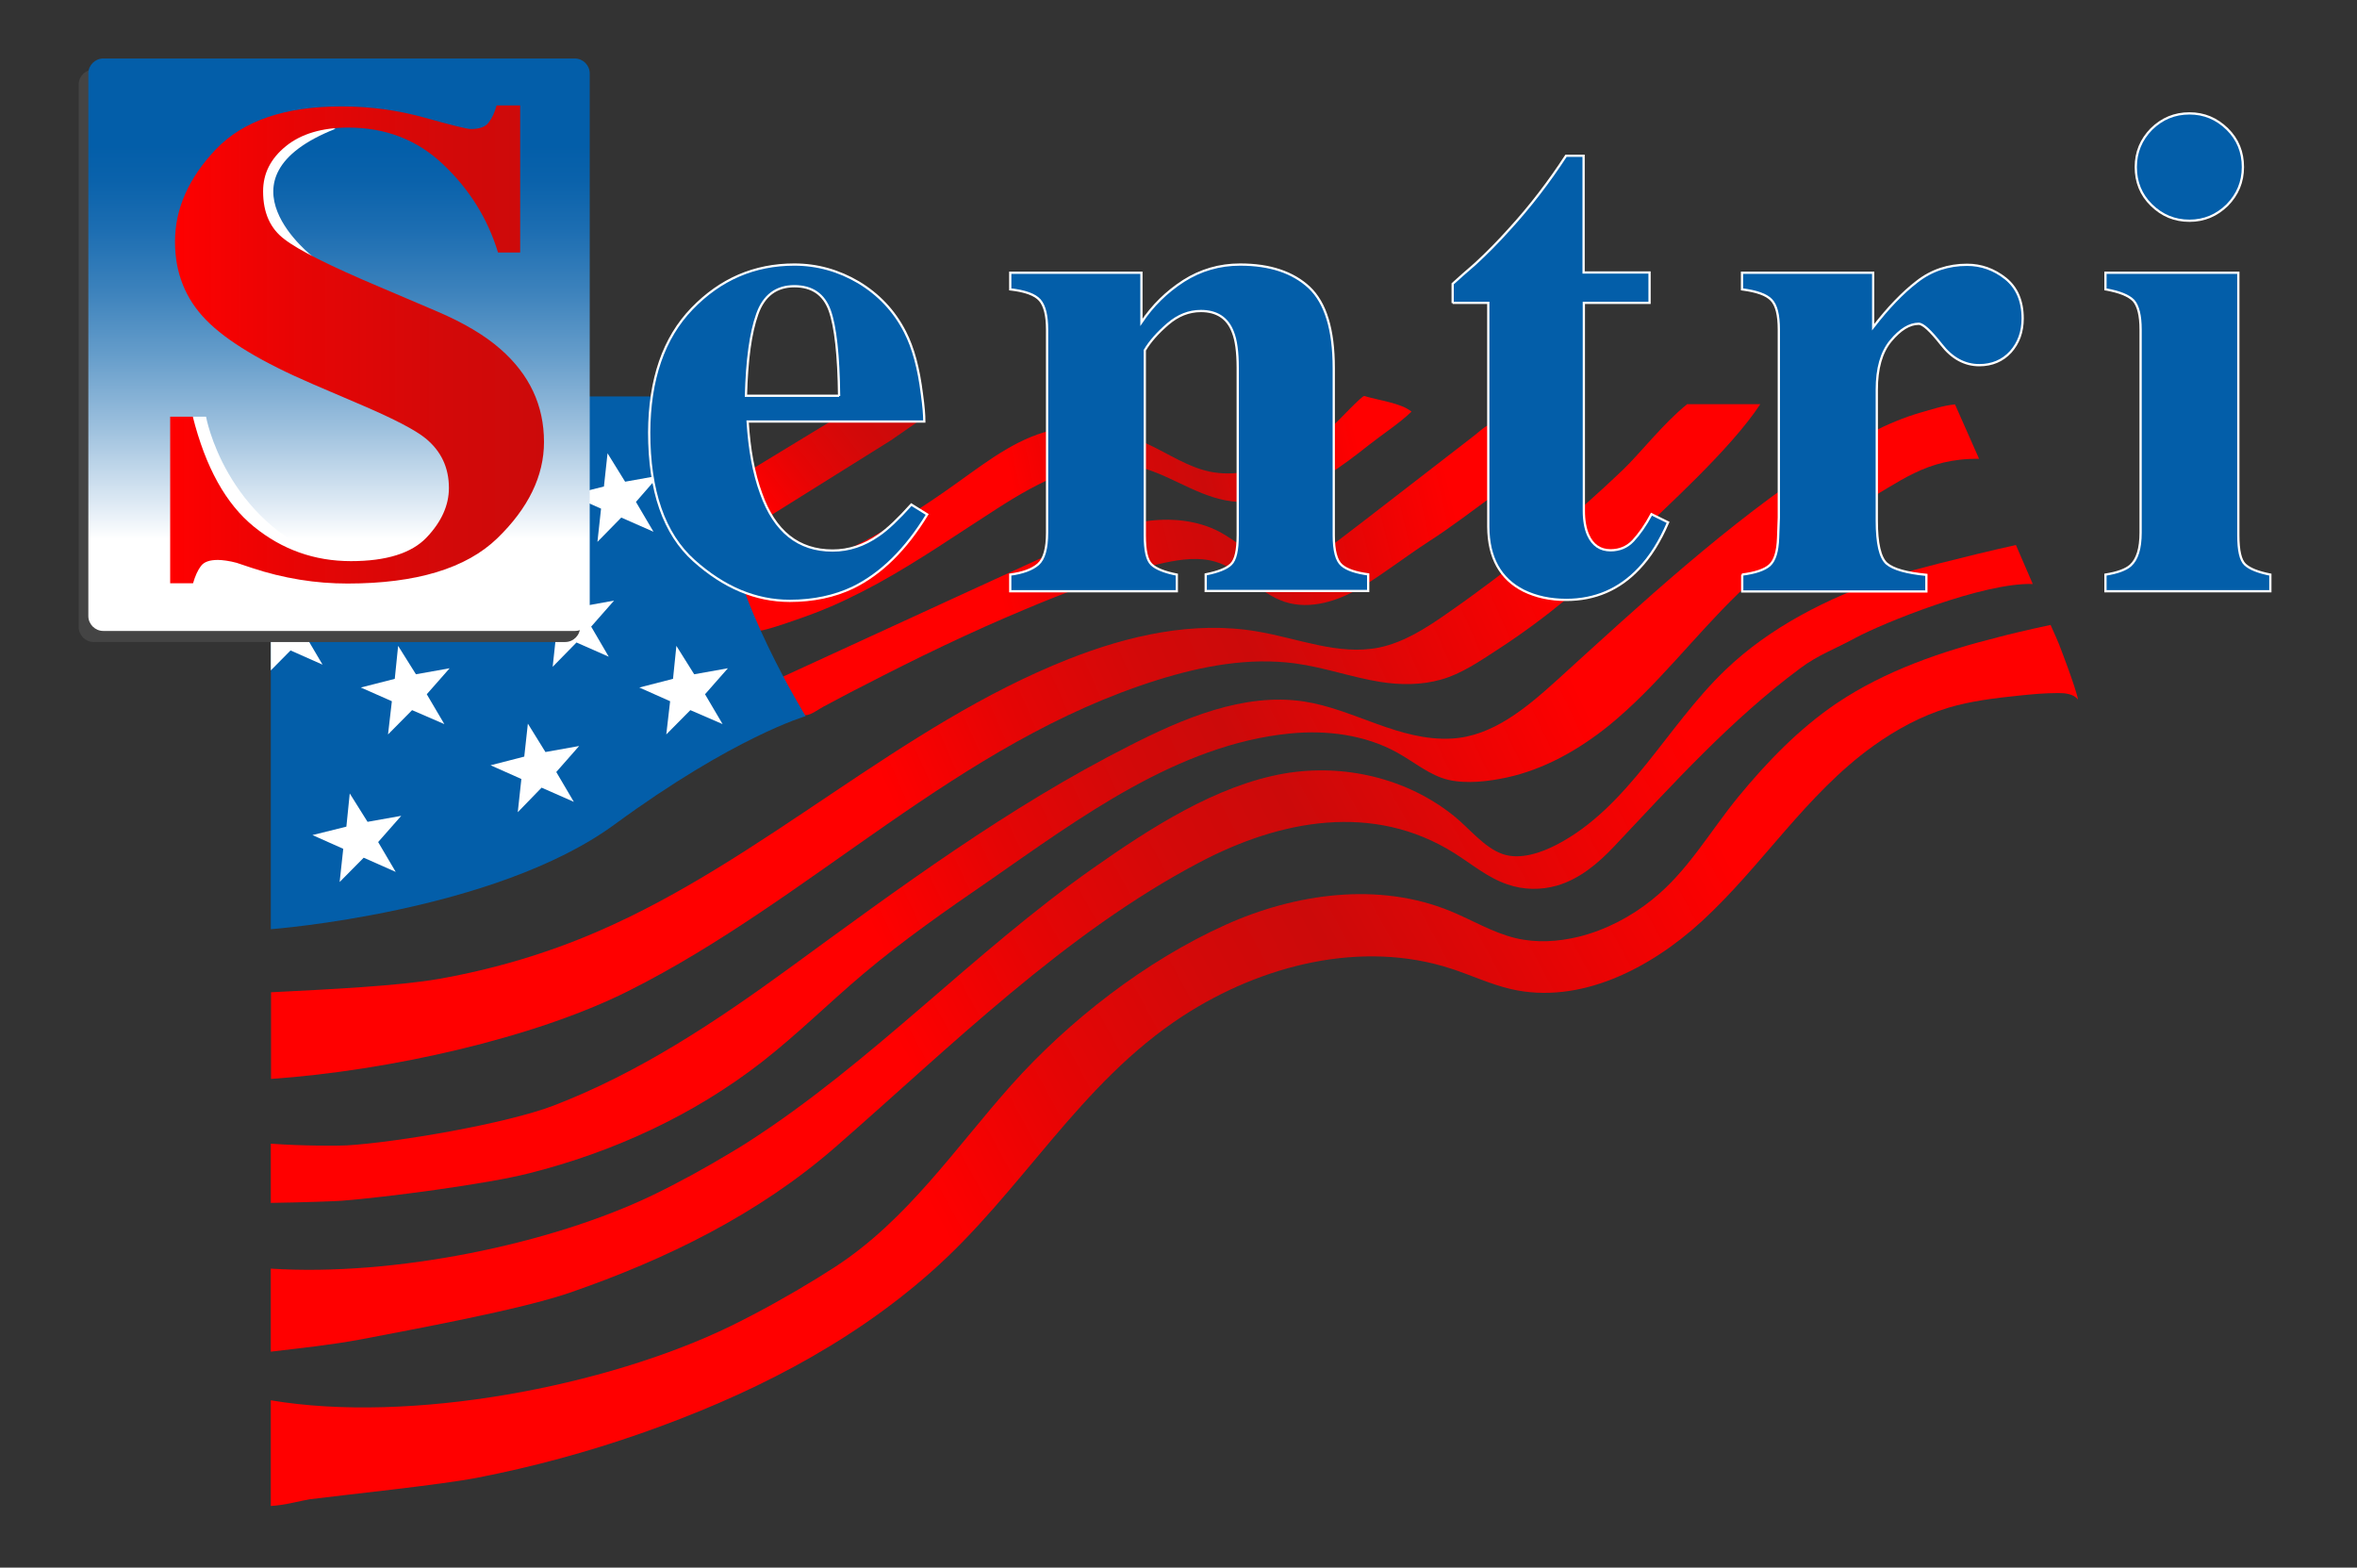 <?xml version="1.0" encoding="utf-8"?>
<!-- Generator: Adobe Illustrator 21.1.0, SVG Export Plug-In . SVG Version: 6.00 Build 0)  -->
<svg version="1.1" id="Layer_1" xmlns="http://www.w3.org/2000/svg" xmlns:xlink="http://www.w3.org/1999/xlink" x="0px" y="0px"
	 viewBox="0 0 979.2 651.2" style="enable-background:new 0 0 979.2 651.2;" xml:space="preserve">
<rect x="0" y="0" width="979.2" height="651.2" fill="#333333" stroke="none"/>
<style type="text/css">
	.st0{fill:#035EA9;}
	.st1{fill:#FFFFFF;}
	.st2{fill:#FCD604;}
	.st3{fill:#FF0000;}
	.st4{fill:#BE2033;}
	.st5{fill:#26429B;}
	.st6{fill:#FFFFFF;stroke:#FFFFFF;stroke-width:0.5;}
	.st7{fill:#FFFFFF;stroke:#FFFFFF;stroke-width:1.223;}
	.st8{fill:#005187;}
	.st9{fill:#C41230;}
	.st10{fill:#808285;}
	.st11{fill:url(#SVGID_1_);}
	.st12{fill:url(#SVGID_2_);}
	.st13{fill:url(#SVGID_3_);}
	.st14{fill:url(#SVGID_4_);}
	.st15{fill:url(#SVGID_5_);}
	.st16{fill:url(#SVGID_6_);}
	.st17{fill:url(#SVGID_7_);}
	.st18{fill:#444444;}
	.st19{fill:url(#SVGID_8_);}
	.st20{fill:url(#SVGID_9_);}
	.st21{fill:#035EA9;stroke:#FFFFFF;stroke-width:0.936;}
	.st22{fill:url(#SVGID_10_);}
	.st23{fill:url(#SVGID_11_);}
	.st24{fill:url(#SVGID_12_);}
	.st25{fill:url(#SVGID_13_);}
	.st26{fill:url(#SVGID_14_);}
	.st27{fill:url(#SVGID_15_);}
	.st28{fill:url(#SVGID_16_);}
	.st29{fill:url(#SVGID_17_);}
	.st30{fill:url(#SVGID_18_);}
	.st31{fill:#035EA9;stroke:#FFFFFF;stroke-width:0.406;}
</style>
<g>
	<g>
		<linearGradient id="SVGID_1_" gradientUnits="userSpaceOnUse" x1="373.236" y1="339.747" x2="644.428" y2="220.687">
			<stop  offset="0" style="stop-color:#FF0000"/>
			<stop  offset="0.202" style="stop-color:#E50505"/>
			<stop  offset="0.403" style="stop-color:#D30909"/>
			<stop  offset="0.545" style="stop-color:#CC0A0A"/>
			<stop  offset="1" style="stop-color:#FF0000"/>
		</linearGradient>
		<path class="st11" d="M700.8,168c-9.7,7.8-19.7,20.6-26.3,26.9c-22.9,21.9-47.6,42.1-73.7,60.2c-8.6,6-17.7,11.8-27.9,13.9
			c-16.9,3.4-33.8-3.9-50.7-6.7c-26.3-4.5-53.5,1.7-78.3,11.5c-70.2,27.7-126.4,83.3-195.7,113.2c-21,9.1-43.1,15.6-65.6,19.6
			c-16.9,3-46.3,4.4-70,5.6v36c48.8-3.4,109.3-16.9,148.4-36.5c76.6-38.4,136.8-103.3,220.1-129.3c18.3-5.7,37.8-9.4,57-6.8
			c12,1.6,23.5,5.8,35.5,7.7c8.3,1.3,17,1.3,25.1-1c8.3-2.3,16.2-7.7,23.4-12.4c20.3-13.1,38.8-28.9,56.1-45.7
			c14-13.6,40.8-37.6,53.1-56.3H700.8z"/>
		<linearGradient id="SVGID_2_" gradientUnits="userSpaceOnUse" x1="369.35" y1="400.35" x2="646.883" y2="267.617">
			<stop  offset="0" style="stop-color:#FF0000"/>
			<stop  offset="0.202" style="stop-color:#E50505"/>
			<stop  offset="0.403" style="stop-color:#D30909"/>
			<stop  offset="0.545" style="stop-color:#CC0A0A"/>
			<stop  offset="1" style="stop-color:#FF0000"/>
		</linearGradient>
		<path class="st12" d="M812.2,168c-4.8,0.4-10.4,2.3-13.7,3.2c-14.8,4.2-28.3,12-41.1,20.3c-39.9,26.1-75,58.7-110.3,90.8
			c-12.7,11.5-26.9,23.6-44,24.5c-21.8,1.2-40.5-12.2-61.4-15.4c-25.1-3.8-50.5,7.2-72.3,18.3c-50.8,25.7-95.6,59-141.4,92.4
			c-30.7,22.4-62.6,43.6-98.1,57.2c-19.7,7.5-64.6,15.2-85.7,16.5c-3,0.2-18,0.3-31.7-0.7v24.6c13.2-0.2,27.3-0.7,29.5-0.9
			c18.1-1.4,60.2-6.9,77.8-11.4c34.9-8.8,68.3-24.1,96.8-46.3c14.6-11.4,27.8-24.5,42-36.5c16.6-14,34.4-26.4,52.3-38.7
			c37.3-25.9,78.3-56.6,125-61.2c15.2-1.5,31.1,0.5,44.5,7.9c7.1,3.9,13.6,9.6,21.5,11.4c7.6,1.7,16.5,0.6,24-1
			c15.7-3.4,30.1-11.6,42.5-21.6c19.9-16.2,35.4-37.1,53.8-54.9c15.2-14.7,32.4-27.4,51-37.4c15.9-8.5,26.6-18.8,49-18.5L812.2,168z
			"/>
		<linearGradient id="SVGID_3_" gradientUnits="userSpaceOnUse" x1="380.539" y1="447.387" x2="687.403" y2="281.13">
			<stop  offset="0" style="stop-color:#FF0000"/>
			<stop  offset="0.202" style="stop-color:#E50505"/>
			<stop  offset="0.403" style="stop-color:#D30909"/>
			<stop  offset="0.545" style="stop-color:#CC0A0A"/>
			<stop  offset="1" style="stop-color:#FF0000"/>
		</linearGradient>
		<path class="st13" d="M837.5,226.4c-19.5,4.3-48.9,11.9-53.7,13.6c-24.5,8.5-48.4,20.4-67.1,38.4c-24.4,23.4-40,56.9-70,72.5
			c-6.4,3.3-15.1,6.4-22.4,3.9c-7.6-2.6-13.9-10.7-20.1-15.7c-19.5-15.8-45.8-22-70.5-17.8c-28.5,4.9-56.3,23-79.5,39.3
			c-50.1,35.2-92,80.8-143.6,113.9c-2.3,1.5-4.6,2.9-7,4.3c-10.6,6.4-21.5,12.4-32.7,17.8c-42.1,20.2-107.1,33.7-158.4,30.4v34.5
			c12.5-1.5,25.1-2.8,37.4-5.1c21.2-4.1,66.3-12.3,86.8-19.4c40-13.8,78.4-32.6,110.5-60.6c47.6-41.5,95-88.7,151.4-118.3
			c33.3-17.5,71.9-24.9,105.6-3.7c7.3,4.6,14,10.3,22.1,13c6.6,2.3,13.8,2.4,20.5,0.5c9.3-2.7,17-9.1,23.7-16.2
			c24.5-26,48.6-52.7,77.4-74.1c7.3-5.5,14.9-8.2,22.9-12.6c11.3-6.1,53.1-23.1,73.7-22.4L837.5,226.4z"/>
		<linearGradient id="SVGID_4_" gradientUnits="userSpaceOnUse" x1="384.629" y1="498.224" x2="702.052" y2="326.246">
			<stop  offset="0" style="stop-color:#FF0000"/>
			<stop  offset="0.202" style="stop-color:#E50505"/>
			<stop  offset="0.403" style="stop-color:#D30909"/>
			<stop  offset="0.545" style="stop-color:#CC0A0A"/>
			<stop  offset="1" style="stop-color:#FF0000"/>
		</linearGradient>
		<path class="st14" d="M855.4,267.6c-1.1-2.7-1.9-4.4-1.9-4.4l-1.6-3.6c-9.4,2-17.7,4-21.8,5.1c-23.5,5.9-46.9,13.9-67,27.4
			c-15.7,10.6-29,24.4-41,39c-11.8,14.4-21,30.9-35.7,42.6c-8.9,7.2-19.3,12.6-30.4,15.4c-8.6,2.1-17.7,2.7-26.4,0.6
			c-9.5-2.3-18-7.5-27-11.2c-29.7-12.2-64.2-7.5-93.5,5.7c-33.2,15-64.9,39.6-89.1,66.7c-23.3,26.2-43.2,56-73.1,75.4
			c-2.5,1.6-5,3.2-7.6,4.8c-11.6,7.1-23.4,13.7-35.6,19.7c-51.8,25.2-133.3,40.7-191.2,30.9v43.9c5.3-0.2,13.5-2.4,16.3-2.8
			c15-1.9,54.4-6,69.3-8.9c23.2-4.5,46-10.7,68.3-18.5c43.6-15.3,85.5-36.1,120.5-67.1C424.6,495,448.4,450,491.5,422
			c32.7-21.2,74.3-31.7,111.4-19.6c8.3,2.7,16.3,6.5,24.9,8.5c28.4,6.5,57.6-8.4,79.1-28.1c25.2-23.1,43.3-52.8,71.3-72.9
			c9.5-6.8,19.9-12.5,31.2-15.9c9.4-2.8,19.3-4,29-5c5.6-0.6,11.1-1.1,16.7-1.1c2.8,0,6.3,0.3,8.2,2.7
			C862.4,285.6,855.4,267.6,855.4,267.6z"/>
		<linearGradient id="SVGID_5_" gradientUnits="userSpaceOnUse" x1="314.042" y1="209.019" x2="366.934" y2="167.829">
			<stop  offset="0" style="stop-color:#FF0000"/>
			<stop  offset="0.37" style="stop-color:#E50505"/>
			<stop  offset="0.74" style="stop-color:#D30909"/>
			<stop  offset="1" style="stop-color:#CC0A0A"/>
		</linearGradient>
		<polygon class="st15" points="293.5,230.8 293.5,206.4 345.3,174.9 381.7,174.9 370,183 		"/>
		<linearGradient id="SVGID_6_" gradientUnits="userSpaceOnUse" x1="416.619" y1="252.239" x2="603.847" y2="208.709">
			<stop  offset="0" style="stop-color:#FF0000"/>
			<stop  offset="0.202" style="stop-color:#E50505"/>
			<stop  offset="0.403" style="stop-color:#D30909"/>
			<stop  offset="0.545" style="stop-color:#CC0A0A"/>
			<stop  offset="1" style="stop-color:#FF0000"/>
		</linearGradient>
		<path class="st16" d="M334.7,297.1c2.2,0,5.4-2.5,7.3-3.5c5.5-2.9,11-5.9,16.6-8.7c22.2-11.5,44.7-22.4,67.8-32
			c1.6-0.7,3.2-1.3,4.8-2c17-7,34.5-13.3,52.5-17.1c7.1-1.5,14.5-2.5,21.4-0.4c10.6,3.2,18.1,13.1,28.6,16.6
			c10.7,3.5,22.5-0.4,32.1-6.2c9.5-5.8,18.3-12.7,27.7-18.8c9.2-5.9,18-12.7,26.8-19.1c11.1-8,22.2-16.1,33.2-24.4
			c-10.3-1.9-20.7-4.7-31-5.7c-4.3-0.4-6.6,2.5-10.1,5.2c-5.1,4-10.3,7.9-15.4,11.9c-10.3,7.9-20.5,15.9-30.8,23.8
			c-2.3,1.7-4.5,3.5-6.8,5.2c-4.8,3.7-9.7,7.5-15.3,9.6c-6.1,2.3-13,2.5-19.1,0.3c-6.6-2.4-11.9-7.4-18.2-10.8
			c-9.4-5-20.7-6-31.3-4.4c-15.7,2.3-30,9.2-44.2,15.8c-12.1,5.5-24.1,11.1-36.2,16.6c-23.1,10.6-46.1,21.2-69.2,31.8
			c-0.5,0.2-6.6,3.6-7.1,3.2c4.1,3.6,8.3,7.2,12.4,10.8c0.6,0.5,1.8,2.1,2.6,2.3C334.3,297,334.5,297.1,334.7,297.1z"/>
		<linearGradient id="SVGID_7_" gradientUnits="userSpaceOnUse" x1="422.327" y1="210.666" x2="563.216" y2="180.71">
			<stop  offset="0" style="stop-color:#FF0000"/>
			<stop  offset="0.202" style="stop-color:#E50505"/>
			<stop  offset="0.403" style="stop-color:#D30909"/>
			<stop  offset="0.545" style="stop-color:#CC0A0A"/>
			<stop  offset="1" style="stop-color:#FF0000"/>
		</linearGradient>
		<path class="st17" d="M314.7,261.9c0.7,1.3,21.7-6.4,23.7-7.2c9-3.4,17.7-7.7,26.2-12.3c17.1-9.4,33.2-20.6,49.6-31.1
			c17.3-11.1,37.2-21.9,57.2-17.7c13.1,2.7,24.3,11.6,37.5,14.2c14.6,2.9,29.7-2.5,42.3-10.3c6.2-3.8,12-8.3,17.7-12.8
			c5.7-4.5,12.3-8.7,17.5-13.7c-4.3-3.6-13.8-4.7-19.6-6.5c-0.9-0.3-10.8,10.4-12.2,11.5c-7,5.6-14.3,11.1-22.4,15.1
			c-9.2,4.5-19.7,6.9-29.7,4.8c-8.9-1.9-16.6-7.1-24.8-11c-11.8-5.7-25.2-8.9-38.1-6.7c-15.6,2.7-28.7,12.9-41.6,22.1
			c-28,20.2-58.5,37.3-92.7,44.4C305.4,244.8,314.6,261.8,314.7,261.9z"/>
		<path class="st0" d="M112.5,386c0,0,93-7,142.8-43.5s79.4-45,79.4-45s-31.2-50.8-32.3-81.5c-1.1-30.7-15.6-51.3-15.6-51.3H112.5
			V386z"/>
		<polygon class="st1" points="143.9,343.4 145.3,329.6 152.7,341.4 166.7,338.9 157.1,349.8 164.4,362.2 151.1,356.3 141.1,366.4 
			142.6,352.6 129.8,346.9 		"/>
		<polygon class="st1" points="217.8,314.3 219.3,300.6 226.6,312.4 240.6,309.9 231.1,320.7 238.4,333.1 225,327.2 215.1,337.4 
			216.6,323.6 203.8,317.9 		"/>
		<polygon class="st1" points="279.6,282 281,268.3 288.4,280.1 302.4,277.6 292.9,288.4 300.2,300.8 286.8,295 276.8,305.1 
			278.4,291.3 265.6,285.6 		"/>
		<polygon class="st1" points="164,282 165.4,268.3 172.8,280.1 186.8,277.6 177.3,288.4 184.6,300.8 171.2,295 161.2,305.1 
			162.8,291.3 149.9,285.6 		"/>
		<polygon class="st1" points="232.4,253.9 233.8,240.2 241.2,252 255.1,249.5 245.6,260.3 252.9,272.8 239.5,266.9 229.6,277 
			231.1,263.2 218.3,257.5 		"/>
		<polygon class="st1" points="182.4,229.7 183.9,215.9 191.2,227.7 205.2,225.3 195.7,236.1 203,248.5 189.6,242.6 179.7,252.7 
			181.2,239 168.4,233.3 		"/>
		<polygon class="st1" points="250.9,202.1 252.4,188.3 259.7,200.1 273.7,197.6 264.2,208.5 271.5,220.9 258.1,215 248.2,225.1 
			249.7,211.3 236.9,205.6 		"/>
		<polygon class="st1" points="136.2,252.9 122.3,255.3 114.9,243.5 113.5,257.3 112.5,257.5 112.5,278.5 120.7,270.2 134,276.1 
			126.7,263.7 		"/>
		<path class="st18" d="M40.9,259.1V28.9h-2c-3.4,0-6.2,2.8-6.2,6.2v225.4c0,3.4,2.8,6.2,6.2,6.2h195.9c3.4,0,6.2-2.8,6.2-6.2v-1.4
			H40.9z"/>
		<linearGradient id="SVGID_8_" gradientUnits="userSpaceOnUse" x1="140.907" y1="337.451" x2="140.907" y2="60.346">
			<stop  offset="0.41" style="stop-color:#FFFFFF"/>
			<stop  offset="0.459" style="stop-color:#E0EBF5"/>
			<stop  offset="0.574" style="stop-color:#9EC1DE"/>
			<stop  offset="0.682" style="stop-color:#679ECB"/>
			<stop  offset="0.782" style="stop-color:#3C82BC"/>
			<stop  offset="0.871" style="stop-color:#1D6EB2"/>
			<stop  offset="0.947" style="stop-color:#0A62AB"/>
			<stop  offset="1" style="stop-color:#035EA9"/>
		</linearGradient>
		<path class="st19" d="M238.9,262.1H42.9c-3.4,0-6.2-2.8-6.2-6.2V30.5c0-3.4,2.8-6.2,6.2-6.2h195.9c3.4,0,6.2,2.8,6.2,6.2v225.4
			C245.1,259.3,242.3,262.1,238.9,262.1z"/>
		<path class="st1" d="M80.1,173.1h5.5c0,0,7.7,43.2,51.6,59.5c0,0-16,0.5-26.9-5.5s-30.9-43.2-30.9-43.2L80.1,173.1z"/>
		<path class="st1" d="M130.3,106.9c0,0-43.2-32.8,9.1-53.4c-12.9-3.7-37.3,8.3-37.3,8.3s-2.2,19-2.2,22.9c0,3.9-10.5,8.3,1.4,14.7
			s11.1,6.6,15.1,7.5C120.5,107.8,130.3,106.9,130.3,106.9z"/>
		<g>
			<linearGradient id="SVGID_9_" gradientUnits="userSpaceOnUse" x1="70.565" y1="143.192" x2="225.92" y2="143.192">
				<stop  offset="0" style="stop-color:#FF0000"/>
				<stop  offset="0.37" style="stop-color:#E50505"/>
				<stop  offset="0.74" style="stop-color:#D30909"/>
				<stop  offset="1" style="stop-color:#CC0A0A"/>
			</linearGradient>
			<path class="st20" d="M70.6,173.1h9.5c5.3,21,13.7,36.2,25.4,45.7c11.7,9.5,25.1,14.3,40.3,14.3c14.7,0,25.2-3.3,31.4-9.8
				c6.2-6.5,9.3-13.4,9.3-20.6c0-8.4-3.2-15.3-9.7-20.6c-4.3-3.5-13-8-26-13.6l-21-9c-20.9-9-35.6-17.8-44.2-26.6
				s-12.9-19.6-12.9-32.5c0-13.7,5.7-26.5,17-38.4c11.4-11.9,28.8-17.8,52.2-17.8c11.9,0,23.5,1.6,34.6,4.7
				c11.1,3.1,17.5,4.7,19.1,4.7c3.6,0,6.1-0.9,7.4-2.7c1.4-1.8,2.5-4.1,3.3-7.1h9.8v61.1h-9.2c-4.3-14.1-11.9-26.3-22.8-36.6
				C173.4,58.1,160.2,53,144.7,53c-10.9,0-19.6,2.6-25.9,7.7c-6.4,5.2-9.5,11.4-9.5,18.8c0,8.9,3,15.5,8.9,19.9
				c5.8,4.5,18.9,11.1,39.3,19.7l24.4,10.4c10.9,4.7,19.5,9.8,26,15.5c12.1,10.6,18.1,23.4,18.1,38.6c0,14.1-6.5,27.5-19.4,40
				c-12.9,12.5-33.7,18.8-62.2,18.8c-6.5,0-13.2-0.5-19.9-1.6c-6.7-1.1-13.3-2.7-19.9-4.9l-6.3-2.1c-1.5-0.4-2.9-0.7-4.3-0.9
				c-1.4-0.2-2.5-0.3-3.5-0.3c-3.4,0-5.7,0.8-7,2.5c-1.3,1.7-2.4,4.1-3.3,7.2h-9.5V173.1z"/>
		</g>
		<g>
			<path class="st21" d="M287.5,128.2c11.8-12.2,25.9-18.3,42.5-18.3c9.5,0,18.4,2.5,26.7,7.4c8.3,5,14.8,11.8,19.3,20.6
				c3.4,6.6,5.7,15.2,7,25.8c0.7,5,1,8.7,1,11.4h-73.4c0.7,11.5,2.5,21.5,5.6,29.9c5.6,15.8,15.5,23.7,29.7,23.7
				c6.8,0,13.1-2.1,19.1-6.3c3.7-2.5,8.2-6.8,13.6-12.8l6.6,4.1c-8.9,14.6-19.2,24.7-30.9,30.4c-7.6,3.6-16.3,5.5-26.2,5.5
				c-14.2,0-27.4-5.6-39.8-16.7c-12.4-11.1-18.6-28.9-18.6-53.3C269.8,157.6,275.7,140.4,287.5,128.2z M348.6,164.5
				c-0.2-16.9-1.5-28.8-3.9-35.5c-2.4-6.7-7.3-10.1-14.7-10.1c-7.5,0-12.7,3.9-15.4,11.6c-2.8,7.8-4.3,19.1-4.7,33.9H348.6z"/>
			<path class="st21" d="M419.7,238.7c5.2-0.7,9.1-2.1,11.6-4.3c2.5-2.2,3.7-6.6,3.7-13.1v-84.4c0-5.8-1-9.9-3-12.2
				c-2-2.3-6.1-3.8-12.3-4.5v-6.9h54.5v20.6c4.6-6.9,10.4-12.6,17.5-17.2c7.1-4.5,14.9-6.8,23.5-6.8c12.4,0,21.9,3.2,28.7,9.5
				c6.8,6.4,10.2,17.5,10.2,33.5v69.4c0,6.5,1.1,10.6,3.3,12.5c2.2,1.9,5.9,3.1,11,3.8v6.9h-67.5v-6.9c5.1-1,8.7-2.4,10.5-4.2
				c1.9-1.8,2.8-5.8,2.8-12.1v-69.6c0-6.5-0.7-11.5-2-14.7c-2.2-5.9-6.7-8.8-13.3-8.8c-5,0-9.5,1.8-13.7,5.4
				c-4.2,3.6-7.4,7.2-9.6,10.9v76.9c0,6.3,0.9,10.3,2.8,12.1c1.9,1.8,5.4,3.2,10.5,4.2v6.9h-69.2V238.7z"/>
			<path class="st21" d="M603.5,125.9v-8c2.5-2.3,5.7-5.1,9.4-8.3c5-4.6,9.6-9.3,14-14.2c8.7-9.5,16.6-19.8,23.7-30.7h7.3v48.5h27.4
				v12.6H658v86.4c0,4,0.6,7.4,1.8,10.1c1.9,4.2,5,6.3,9.3,6.3c3.7,0,6.9-1.3,9.4-4c2.5-2.7,5.1-6.3,7.6-11l6.9,3.4
				c-3.4,7.9-7.4,14.3-12.1,19.2c-8.2,8.7-18.3,13-30.2,13c-6.7,0-12.6-1.3-17.7-3.8c-9.7-4.9-14.6-13.7-14.7-26.5v-93.1H603.5z"/>
			<path class="st21" d="M723.7,238.7c5.5-0.7,9.4-2,11.5-3.9c2.2-2,3.3-5.8,3.5-11.4l0.3-8.4v-78.1c0-6-1-10.1-3.1-12.3
				c-2.1-2.2-6.1-3.6-12.2-4.4v-6.9h54.5v22.6c6.1-7.9,12.2-14.3,18.2-18.9c6-4.7,13-7,20.8-7c5.9,0,11.2,1.9,16,5.7
				c4.7,3.8,7.1,9.3,7.1,16.6c0,5.6-1.7,10.2-5,13.9c-3.3,3.6-7.7,5.5-13,5.5c-6.1,0-11.4-2.9-15.8-8.6c-4.5-5.7-7.6-8.6-9.4-8.6
				c-3.8,0-7.7,2.4-11.6,7.1c-3.9,4.7-5.8,11.5-5.8,20.3v54.4c0,9.5,1.4,15.4,4.1,17.8c2.8,2.4,8.3,3.9,16.5,4.7v6.9h-76.5V238.7z"
				/>
			<path class="st21" d="M874.7,238.7c5.1-0.8,8.5-2.1,10.4-3.8c2.8-2.5,4.2-7.1,4.2-13.6v-84.4c0-5.8-1-9.8-2.9-12
				c-2-2.1-5.9-3.7-11.7-4.7v-6.9h55.2v109.1c0,6.3,0.9,10.3,2.8,12.1c1.9,1.8,5.4,3.2,10.5,4.2v6.9h-68.5V238.7z M893.8,53.6
				c4.4-4.3,9.6-6.5,15.8-6.5c6.1,0,11.3,2.2,15.7,6.5c4.4,4.3,6.5,9.6,6.5,15.8s-2.2,11.4-6.5,15.8c-4.4,4.3-9.6,6.5-15.7,6.5
				c-6.2,0-11.4-2.2-15.8-6.5c-4.4-4.3-6.5-9.6-6.5-15.8S889.5,58,893.8,53.6z"/>
		</g>
	</g>
</g>
</svg>
